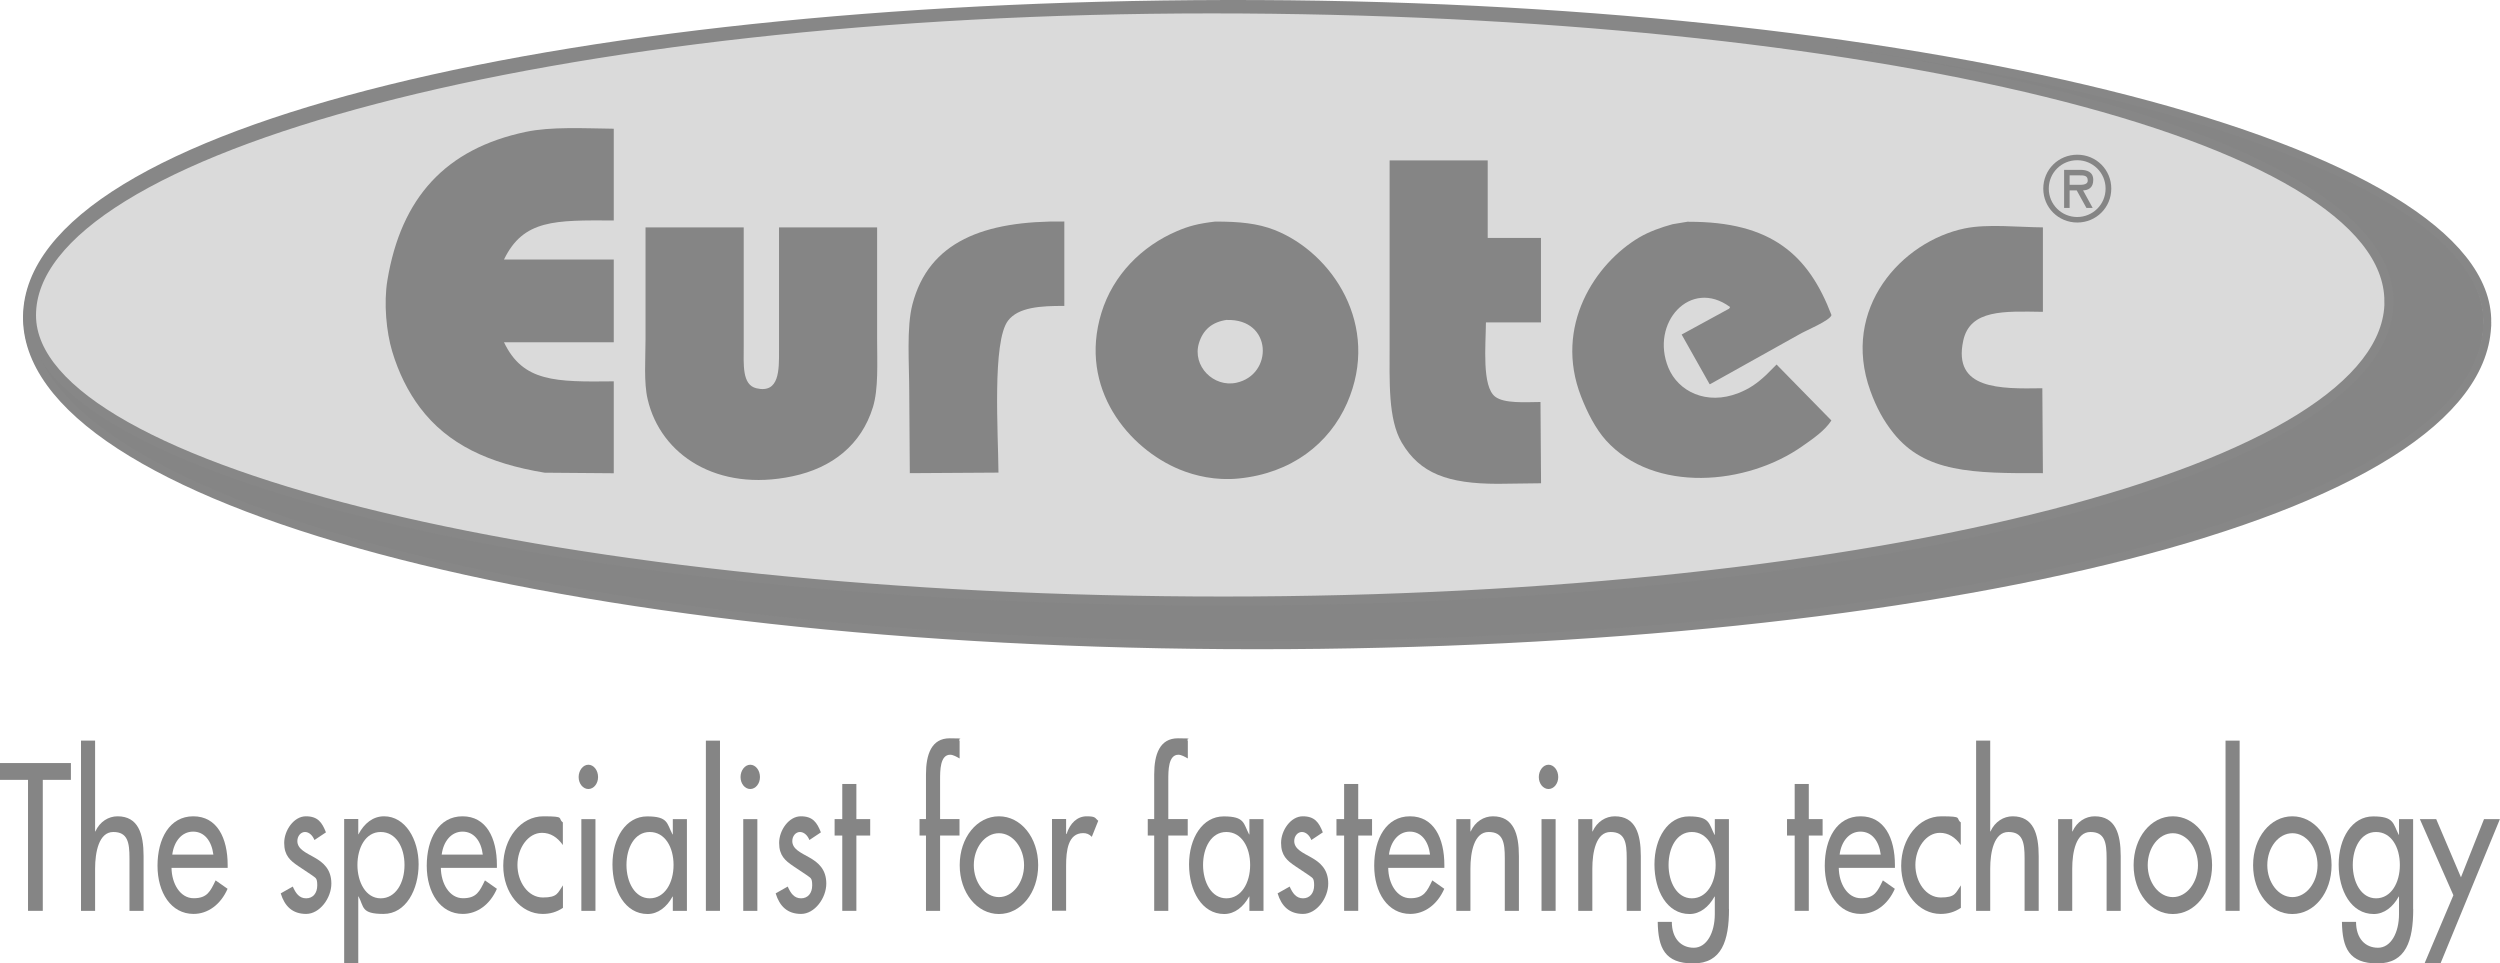 <?xml version="1.0" encoding="UTF-8"?>
<svg id="Layer_1" data-name="Layer 1" xmlns="http://www.w3.org/2000/svg" version="1.1" viewBox="0 0 2676.1 1031.3">
  <defs>
    <style>
      .cls-1 {
        fill: #858585;
      }

      .cls-1, .cls-2 {
        stroke-width: 0px;
      }

      .cls-3 {
        stroke-width: 9.7px;
      }

      .cls-3, .cls-4 {
        fill: none;
        stroke: #878787;
        stroke-miterlimit: 10;
      }

      .cls-4 {
        stroke-width: 8.7px;
      }

      .cls-2 {
        fill: #dadada;
      }
    </style>
  </defs>
  <g id="Ebene_1" data-name="Ebene 1">
    <path class="cls-1" d="M2658.6,345c1.7-185.3-589.5-337.6-1316.7-340.6C616.3,1.4,29,138.1,25.2,338c-3.7,197.9,570.4,352.6,1316.7,352.6s1314.9-140.6,1316.7-345.6"/>
    <path class="cls-2" d="M2557.2,322.6c0-179-558.2-313.1-1260.8-313.1S32.7,158.9,33.7,337.9c.9,166.9,573.3,305.5,1275.9,305.5s1247.6-141.8,1247.6-320.8"/>
    <path class="cls-3" d="M2557.2,322.6c0-179-558.3-313.1-1260.8-313.1S32.7,158.8,33.7,337.9c.9,166.9,573.3,305.5,1275.9,305.5s1247.7-141.8,1247.7-320.8h0Z"/>
    <path class="cls-1" d="M657,506.5v-98.3c-62.5.7-97.1.8-117.5-41.8h117.5v-88.6h-117.5c20.8-43,54.7-42.1,117.5-41.8v-98.2c-31.7-.4-67.2-2.4-94.3,3.4-85.7,18.1-133.3,70.3-148,158.7-4.1,24.7-1.1,55.5,5.1,76.2,6.9,23,17,43.3,29.9,60.4,29.7,39.3,73.5,59.6,133.3,69.5,24.7.2,49.3.4,74,.6"/>
    <path class="cls-1" d="M1487.5,171.7v196.5c0,40.3-1.8,80.4,13,105.6,19.5,33.1,49.4,44,102.8,44.1,15.4-.2,30.9-.4,46.3-.6-.2-29-.4-58-.6-87-17.1.2-38.6,1.7-48.4-5.6-14.5-10.9-10.2-54.9-10-79.6h58.9v-90.4h-57v-83h-105Z"/>
    <path class="cls-1" d="M1139.3,327.5v-90.4c-86.1-1.1-145.1,21.5-162.6,88.7-6.5,25-3.4,63.2-3.4,94.9.2,28.6.4,57.2.6,85.8,31.6-.2,63.2-.4,94.9-.6-.3-43-6.8-140.1,10.2-162.6,10.9-14.4,34.8-16,60.4-15.8"/>
    <path class="cls-1" d="M1300.6,237.2c-18,2.1-28.4,4.9-40.7,10.2-37.5,16-68.4,46.7-80.9,87.5-24.9,81.4,29.7,145.5,83.8,167.7,16.3,6.7,38.6,12.1,63.2,9.6,56.4-5.6,96.9-37.3,116-80.8,36.3-82.9-15.8-160.8-77.6-185.2-18.1-7.1-37.9-9.1-63.8-9"/>
    <path class="cls-1" d="M1807.3,237.2c-5.7.9-11.3,1.9-16.9,2.8-12.5,3.4-25.2,8-35.6,14.1-47.4,28-91.7,95.2-62.3,170.5,6.6,16.9,15.5,34.5,26.7,46.9,51.3,56.6,150.6,48.4,210.7,5.7,10.8-7.6,23.3-16,30.5-27.1-19.6-20-39.2-39.9-58.7-59.9-3.8,3.8-7.5,7.5-11.3,11.3-9.7,9-17.7,14.6-29.4,19.2-34.3,13.6-64.7-1.8-75.1-27.1-19.8-47.9,23.6-96.3,66.1-64.9-.4.6-.8,1.1-1.1,1.7-16.9,9.2-33.9,18.4-50.8,27.7,10,17.7,19.9,35.4,29.9,53.1h.6c32-17.9,64-35.8,96-53.6,6.4-3.8,32.3-14.4,33.9-20.3-24.4-64.1-64-100.2-153-99.9"/>
    <path class="cls-1" d="M691,243.4v119.7c0,21.4-2,46.3,2.3,64.4,14,59.9,74.8,99.2,154.7,82.4,43.2-9,74.1-34.1,86.4-74,6.1-19.7,4.5-47.7,4.5-73.4v-119.1h-105v132.1c0,19.9.7,46.1-24.3,40.1-15.4-3.7-13.5-25.4-13.5-44.6v-127.6h-105Z"/>
    <path class="cls-1" d="M2186.8,506.5c-.2-30.3-.4-60.6-.6-90.9-45.4.7-95.9,1.5-84.7-50.8,7.2-33.8,43.9-31.6,85.3-31v-90.4c-26.5-.2-59.3-3.9-83.6,1.1-67.3,13.8-133,85.5-101.1,173.9,6.3,17.5,14.1,32,24.7,45.2,33.7,42.2,84,43.2,160,42.9"/>
    <path class="cls-2" d="M1313.3,342.5c48.9-1.4,49.9,58.6,10.2,67.2-24.4,5.3-47.5-17.9-40.1-42.4,4.4-14.5,14.3-22.7,29.9-24.9"/>
    <path class="cls-4" d="M2662.4,345c1.7-185.3-589.5-337.6-1316.7-340.6C620,1.4,32.7,138.1,29,338c-3.7,197.9,570.4,352.7,1316.7,352.6,727.2,0,1314.8-140.6,1316.7-345.6h0Z"/>
    <path class="cls-1" d="M2187.2,201.9c0-20.2,16.1-36.3,36.4-36.3s36.4,16.1,36.4,36.3-16.1,36.3-36.4,36.3-36.4-16.1-36.4-36.3M2193.1,201.9c0,17.1,13.8,30.4,30.4,30.4s30.4-13.3,30.4-30.4-13.8-30.4-30.4-30.4-30.4,13.2-30.4,30.4M2240.2,222.6h-6.8l-10.4-18.8h-7.6v18.8h-5.9v-40.8h17.2c7.4,0,14,2.2,14,10.8s-5.4,11-10.9,11.2l10.3,18.8h0ZM2215.4,187.7v10.1h6.3c5.5,0,13.1.9,13.1-4.6s-4.3-5.5-9.2-5.5h-10.2Z"/>
  </g>
  <g id="Ebene_2" data-name="Ebene 2">
    <path class="cls-1" d="M45.8,975h-15.8v-140.2H0v-18h75.9v18h-30.1v140.2h0Z"/>
    <path class="cls-1" d="M101.8,792.8v97.2h.3c4.7-10.5,14.1-16.2,23.7-16.2,22.2,0,27.9,18.7,27.9,42.6v58.6h-15.1v-56.3c0-16.8-1.9-28.1-17.3-28.1s-19.5,21.4-19.5,39.3v45.1h-15.1v-182.2h15.1Z"/>
    <path class="cls-1" d="M183.6,929c.2,16.8,9.2,32.5,23.7,32.5s17.8-7.3,23.5-19.1l12.8,9c-7.4,17-21.2,26.9-36.4,26.9-24,0-38.6-22.7-38.6-51.6s12.9-52.9,38.3-52.9,36.8,23.1,36.8,52.3v2.9h-60,0ZM228.4,914.8c-1.9-14.7-9.6-24.6-21.7-24.6s-20.5,10.5-22.3,24.6h44Z"/>
    <path class="cls-1" d="M336.6,899.2c-1.9-4.8-5.7-8.6-10.1-8.6s-8.2,4.2-8.2,9.7c0,8.6,9.1,12.4,18.3,17.6s18.1,12.4,18.1,27.9-12.4,32.5-27,32.5-23-8.2-27.2-22l12.9-7.3c3.2,7.3,7,12.6,14.3,12.6s11.9-5.5,11.9-13.9-2-7.8-5.5-10.7l-14.8-9.9c-8.7-5.9-15.1-11.3-15.1-24.8s10.4-28.5,23.2-28.5,17.3,6.5,21.5,17.2l-12.3,8.2h0Z"/>
    <path class="cls-1" d="M383.4,893.1h.3c6.2-11.8,15.6-19.3,27.4-19.3,22.7,0,37,24.6,37,51.4s-13.4,53.1-37.6,53.1-20.7-7.6-26.7-18.7h-.3v71.6h-15.1v-154.5h15.1v16.4h0ZM433,925.9c0-19.1-9.2-35.3-25.5-35.3s-24.9,17-24.9,35.3,8.9,35.7,24.9,35.7,25.5-16.4,25.5-35.7Z"/>
    <path class="cls-1" d="M471.9,929c.2,16.8,9.2,32.5,23.7,32.5s17.8-7.3,23.5-19.1l12.8,9c-7.4,17-21.2,26.9-36.5,26.9-24,0-38.6-22.7-38.6-51.6s12.9-52.9,38.3-52.9,36.8,23.1,36.8,52.3v2.9h-60,0ZM516.8,914.8c-1.8-14.7-9.6-24.6-21.7-24.6s-20.5,10.5-22.3,24.6h44Z"/>
    <path class="cls-1" d="M602.6,904.7c-6-8.6-13.4-13.2-22.5-13.2-14.8,0-26.2,16.4-26.2,34.4s11.2,34.8,27.2,34.8,15.8-5,21.5-13v24.1c-6.9,4.6-13.8,6.5-21.7,6.5-23.2,0-42.2-22.2-42.2-51.6s18.8-52.9,43-52.9,14.8,2.1,20.8,6.5v24.3h0Z"/>
    <path class="cls-1" d="M640.2,831.8c0,7.1-4.7,12.8-10.4,12.8s-10.4-5.7-10.4-12.8,4.7-13.2,10.4-13.2,10.4,5.9,10.4,13.2ZM637.4,975h-15.1v-98.2h15.1v98.2Z"/>
    <path class="cls-1" d="M735.3,975h-15.1v-15.3h-.3c-6,11.1-15.5,18.7-26.7,18.7-24,0-37.6-25-37.6-53.1s14.3-51.4,37.1-51.4,21,7.6,27.2,19.3h.3v-16.4h15.1v98.2h0ZM721,925.9c0-19.1-9.2-35.3-25.5-35.3s-24.9,17-24.9,35.3,8.9,35.7,24.9,35.7,25.5-16.4,25.5-35.7Z"/>
    <path class="cls-1" d="M770.7,975h-15.1v-182.2h15.1v182.2Z"/>
    <path class="cls-1" d="M813.5,831.8c0,7.1-4.7,12.8-10.4,12.8s-10.4-5.7-10.4-12.8,4.7-13.2,10.4-13.2,10.4,5.9,10.4,13.2ZM810.7,975h-15.1v-98.2h15.1v98.2Z"/>
    <path class="cls-1" d="M866.4,899.2c-1.8-4.8-5.7-8.6-10.1-8.6s-8.2,4.2-8.2,9.7c0,8.6,9.1,12.4,18.3,17.6s18.1,12.4,18.1,27.9-12.4,32.5-27,32.5-23-8.2-27.2-22l12.9-7.3c3.2,7.3,7,12.6,14.3,12.6s11.9-5.5,11.9-13.9-2-7.8-5.5-10.7l-14.8-9.9c-8.7-5.9-15.1-11.3-15.1-24.8s10.4-28.5,23.2-28.5,17.3,6.5,21.5,17.2l-12.3,8.2h0Z"/>
    <path class="cls-1" d="M916.7,975h-15.1v-80.6h-8.2v-17.6h8.2v-37.6h15.1v37.6h14.8v17.6h-14.8v80.6Z"/>
    <path class="cls-1" d="M1027.2,811.9c-3-1.7-6.9-4-10.1-4-10.8,0-10.8,17-10.8,26.7v42.2h20.8v17.6h-20.8v80.6h-15.1v-80.6h-6.9v-17.6h6.9v-47.9c0-21.4,5.9-38.6,25.4-38.6s7.2.8,10.6,2.5v19.1h0Z"/>
    <path class="cls-1" d="M1111.3,926.1c0,29.6-18.5,52.3-42,52.3s-42-22.7-42-52.3,18.5-52.3,42-52.3,42,22.7,42,52.3ZM1042.4,926.1c0,18.5,11.9,34.2,26.9,34.2s26.9-15.8,26.9-34.2-11.9-34.2-26.9-34.2-26.9,15.5-26.9,34.2h0Z"/>
    <path class="cls-1" d="M1141.2,892.7h.5c3.7-11.5,11.4-18.9,21.5-18.9s8.7,1.9,12.4,4.8l-6.9,17.2c-2.7-2.9-5.7-4-9.2-4-16.3,0-18.3,18.9-18.3,34.8v48.3h-15.1v-98.2h15.1v16h0Z"/>
    <path class="cls-1" d="M1271.5,811.9c-3-1.7-6.9-4-10.1-4-10.8,0-10.8,17-10.8,26.7v42.2h20.8v17.6h-20.8v80.6h-15.1v-80.6h-6.9v-17.6h6.9v-47.9c0-21.4,5.9-38.6,25.4-38.6s7.2.8,10.6,2.5v19.1h0Z"/>
    <path class="cls-1" d="M1352.5,975h-15.1v-15.3h-.3c-6.1,11.1-15.4,18.7-26.7,18.7-24,0-37.6-25-37.6-53.1s14.3-51.4,37.1-51.4,21,7.6,27.2,19.3h.3v-16.4h15.1v98.2ZM1338.2,925.9c0-19.1-9.2-35.3-25.5-35.3s-24.9,17-24.9,35.3,8.9,35.7,24.9,35.7,25.5-16.4,25.5-35.7Z"/>
    <path class="cls-1" d="M1403.7,899.2c-1.8-4.8-5.7-8.6-10.1-8.6s-8.2,4.2-8.2,9.7c0,8.6,9.1,12.4,18.3,17.6s18.1,12.4,18.1,27.9-12.4,32.5-27,32.5-23-8.2-27.2-22l12.9-7.3c3.2,7.3,7.1,12.6,14.3,12.6s11.9-5.5,11.9-13.9-2-7.8-5.5-10.7l-14.8-9.9c-8.7-5.9-15.1-11.3-15.1-24.8s10.4-28.5,23.2-28.5,17.3,6.5,21.5,17.2l-12.3,8.2h0Z"/>
    <path class="cls-1" d="M1453.9,975h-15.1v-80.6h-8.2v-17.6h8.2v-37.6h15.1v37.6h14.8v17.6h-14.8v80.6Z"/>
    <path class="cls-1" d="M1486,929c.2,16.8,9.2,32.5,23.7,32.5s17.8-7.3,23.5-19.1l12.8,9c-7.4,17-21.2,26.9-36.4,26.9-24,0-38.6-22.7-38.6-51.6s12.9-52.9,38.3-52.9,36.8,23.1,36.8,52.3v2.9h-60,0ZM1530.8,914.8c-1.8-14.7-9.6-24.6-21.7-24.6s-20.5,10.5-22.3,24.6h44Z"/>
    <path class="cls-1" d="M1574,890h.3c4.7-10.5,14.1-16.2,23.7-16.2,22.2,0,27.9,18.7,27.9,42.6v58.6h-15.1v-56.3c0-16.8-1.8-28.1-17.3-28.1s-19.5,21.4-19.5,39.3v45.1h-15.1v-98.2h15.1v13.2h0Z"/>
    <path class="cls-1" d="M1668,831.8c0,7.1-4.7,12.8-10.4,12.8s-10.4-5.7-10.4-12.8,4.7-13.2,10.4-13.2,10.4,5.9,10.4,13.2ZM1665.2,975h-15.1v-98.2h15.1v98.2Z"/>
    <path class="cls-1" d="M1704.5,890h.3c4.7-10.5,14.1-16.2,23.7-16.2,22.2,0,27.9,18.7,27.9,42.6v58.6h-15.1v-56.3c0-16.8-1.8-28.1-17.3-28.1s-19.5,21.4-19.5,39.3v45.1h-15.1v-98.2h15.1v13.2h0Z"/>
    <path class="cls-1" d="M1850.8,973.1c0,33.8-7.7,58.2-38.3,58.2s-37.6-16.8-38-44.5h15.1c0,17.6,9.7,27.7,23.5,27.7s22.5-16,22.5-36.1v-18.7h-.3c-6.1,11.1-15.6,18.7-26.7,18.7-24.2,0-37.6-25-37.6-53.1s14.3-51.4,36.9-51.4,21.2,7.6,27.4,19.7h.3v-16.8h15.1v96.4h0ZM1836.5,925.9c0-19.1-9.2-35.3-25.5-35.3s-24.9,17-24.9,35.3,8.9,35.7,24.9,35.7,25.5-16.4,25.5-35.7Z"/>
    <path class="cls-1" d="M1936.2,975h-15.1v-80.6h-8.2v-17.6h8.2v-37.6h15.1v37.6h14.8v17.6h-14.8v80.6Z"/>
    <path class="cls-1" d="M1968.3,929c.2,16.8,9.2,32.5,23.7,32.5s17.8-7.3,23.5-19.1l12.8,9c-7.4,17-21.2,26.9-36.4,26.9-24,0-38.6-22.7-38.6-51.6s12.9-52.9,38.3-52.9,36.8,23.1,36.8,52.3v2.9h-60,0ZM2013.2,914.8c-1.8-14.7-9.6-24.6-21.7-24.6s-20.5,10.5-22.3,24.6h44Z"/>
    <path class="cls-1" d="M2099,904.7c-6.1-8.6-13.4-13.2-22.5-13.2-14.8,0-26.2,16.4-26.2,34.4s11.2,34.8,27.2,34.8,15.8-5,21.5-13v24.1c-6.9,4.6-13.8,6.5-21.7,6.5-23.2,0-42.2-22.2-42.2-51.6s18.8-52.9,43-52.9,14.8,2.1,20.8,6.5v24.3h0Z"/>
    <path class="cls-1" d="M2130.4,792.8v97.2h.3c4.7-10.5,14.1-16.2,23.7-16.2,22.2,0,27.9,18.7,27.9,42.6v58.6h-15.1v-56.3c0-16.8-1.9-28.1-17.3-28.1s-19.5,21.4-19.5,39.3v45.1h-15.1v-182.2h15.1Z"/>
    <path class="cls-1" d="M2218.2,890h.3c4.7-10.5,14.1-16.2,23.7-16.2,22.2,0,27.9,18.7,27.9,42.6v58.6h-15.1v-56.3c0-16.8-1.9-28.1-17.3-28.1s-19.5,21.4-19.5,39.3v45.1h-15.1v-98.2h15.1v13.2h0Z"/>
    <path class="cls-1" d="M2367.9,926.1c0,29.6-18.5,52.3-42,52.3s-42-22.7-42-52.3,18.5-52.3,42-52.3,42,22.7,42,52.3ZM2299,926.1c0,18.5,11.9,34.2,26.9,34.2s26.9-15.8,26.9-34.2-11.9-34.2-26.9-34.2-26.9,15.5-26.9,34.2h0Z"/>
    <path class="cls-1" d="M2397.4,975h-15.1v-182.2h15.1v182.2Z"/>
    <path class="cls-1" d="M2495.8,926.1c0,29.6-18.5,52.3-42,52.3s-42-22.7-42-52.3,18.5-52.3,42-52.3,42,22.7,42,52.3ZM2427,926.1c0,18.5,11.9,34.2,26.9,34.2s26.9-15.8,26.9-34.2-11.9-34.2-26.9-34.2-26.9,15.5-26.9,34.2h0Z"/>
    <path class="cls-1" d="M2583.2,973.1c0,33.8-7.7,58.2-38.3,58.2s-37.6-16.8-38-44.5h15.1c0,17.6,9.7,27.7,23.5,27.7s22.5-16,22.5-36.1v-18.7h-.3c-6.1,11.1-15.6,18.7-26.7,18.7-24.2,0-37.6-25-37.6-53.1s14.3-51.4,36.9-51.4,21.2,7.6,27.4,19.7h.3v-16.8h15.1v96.4h0ZM2568.9,925.9c0-19.1-9.2-35.3-25.5-35.3s-24.9,17-24.9,35.3,8.9,35.7,24.9,35.7,25.5-16.4,25.5-35.7Z"/>
    <path class="cls-1" d="M2590.2,876.8h17.6l26.5,62.3,24.7-62.3h17l-63.6,154.5h-17.1l30.9-73-35.9-81.5h0Z"/>
  </g>
</svg>